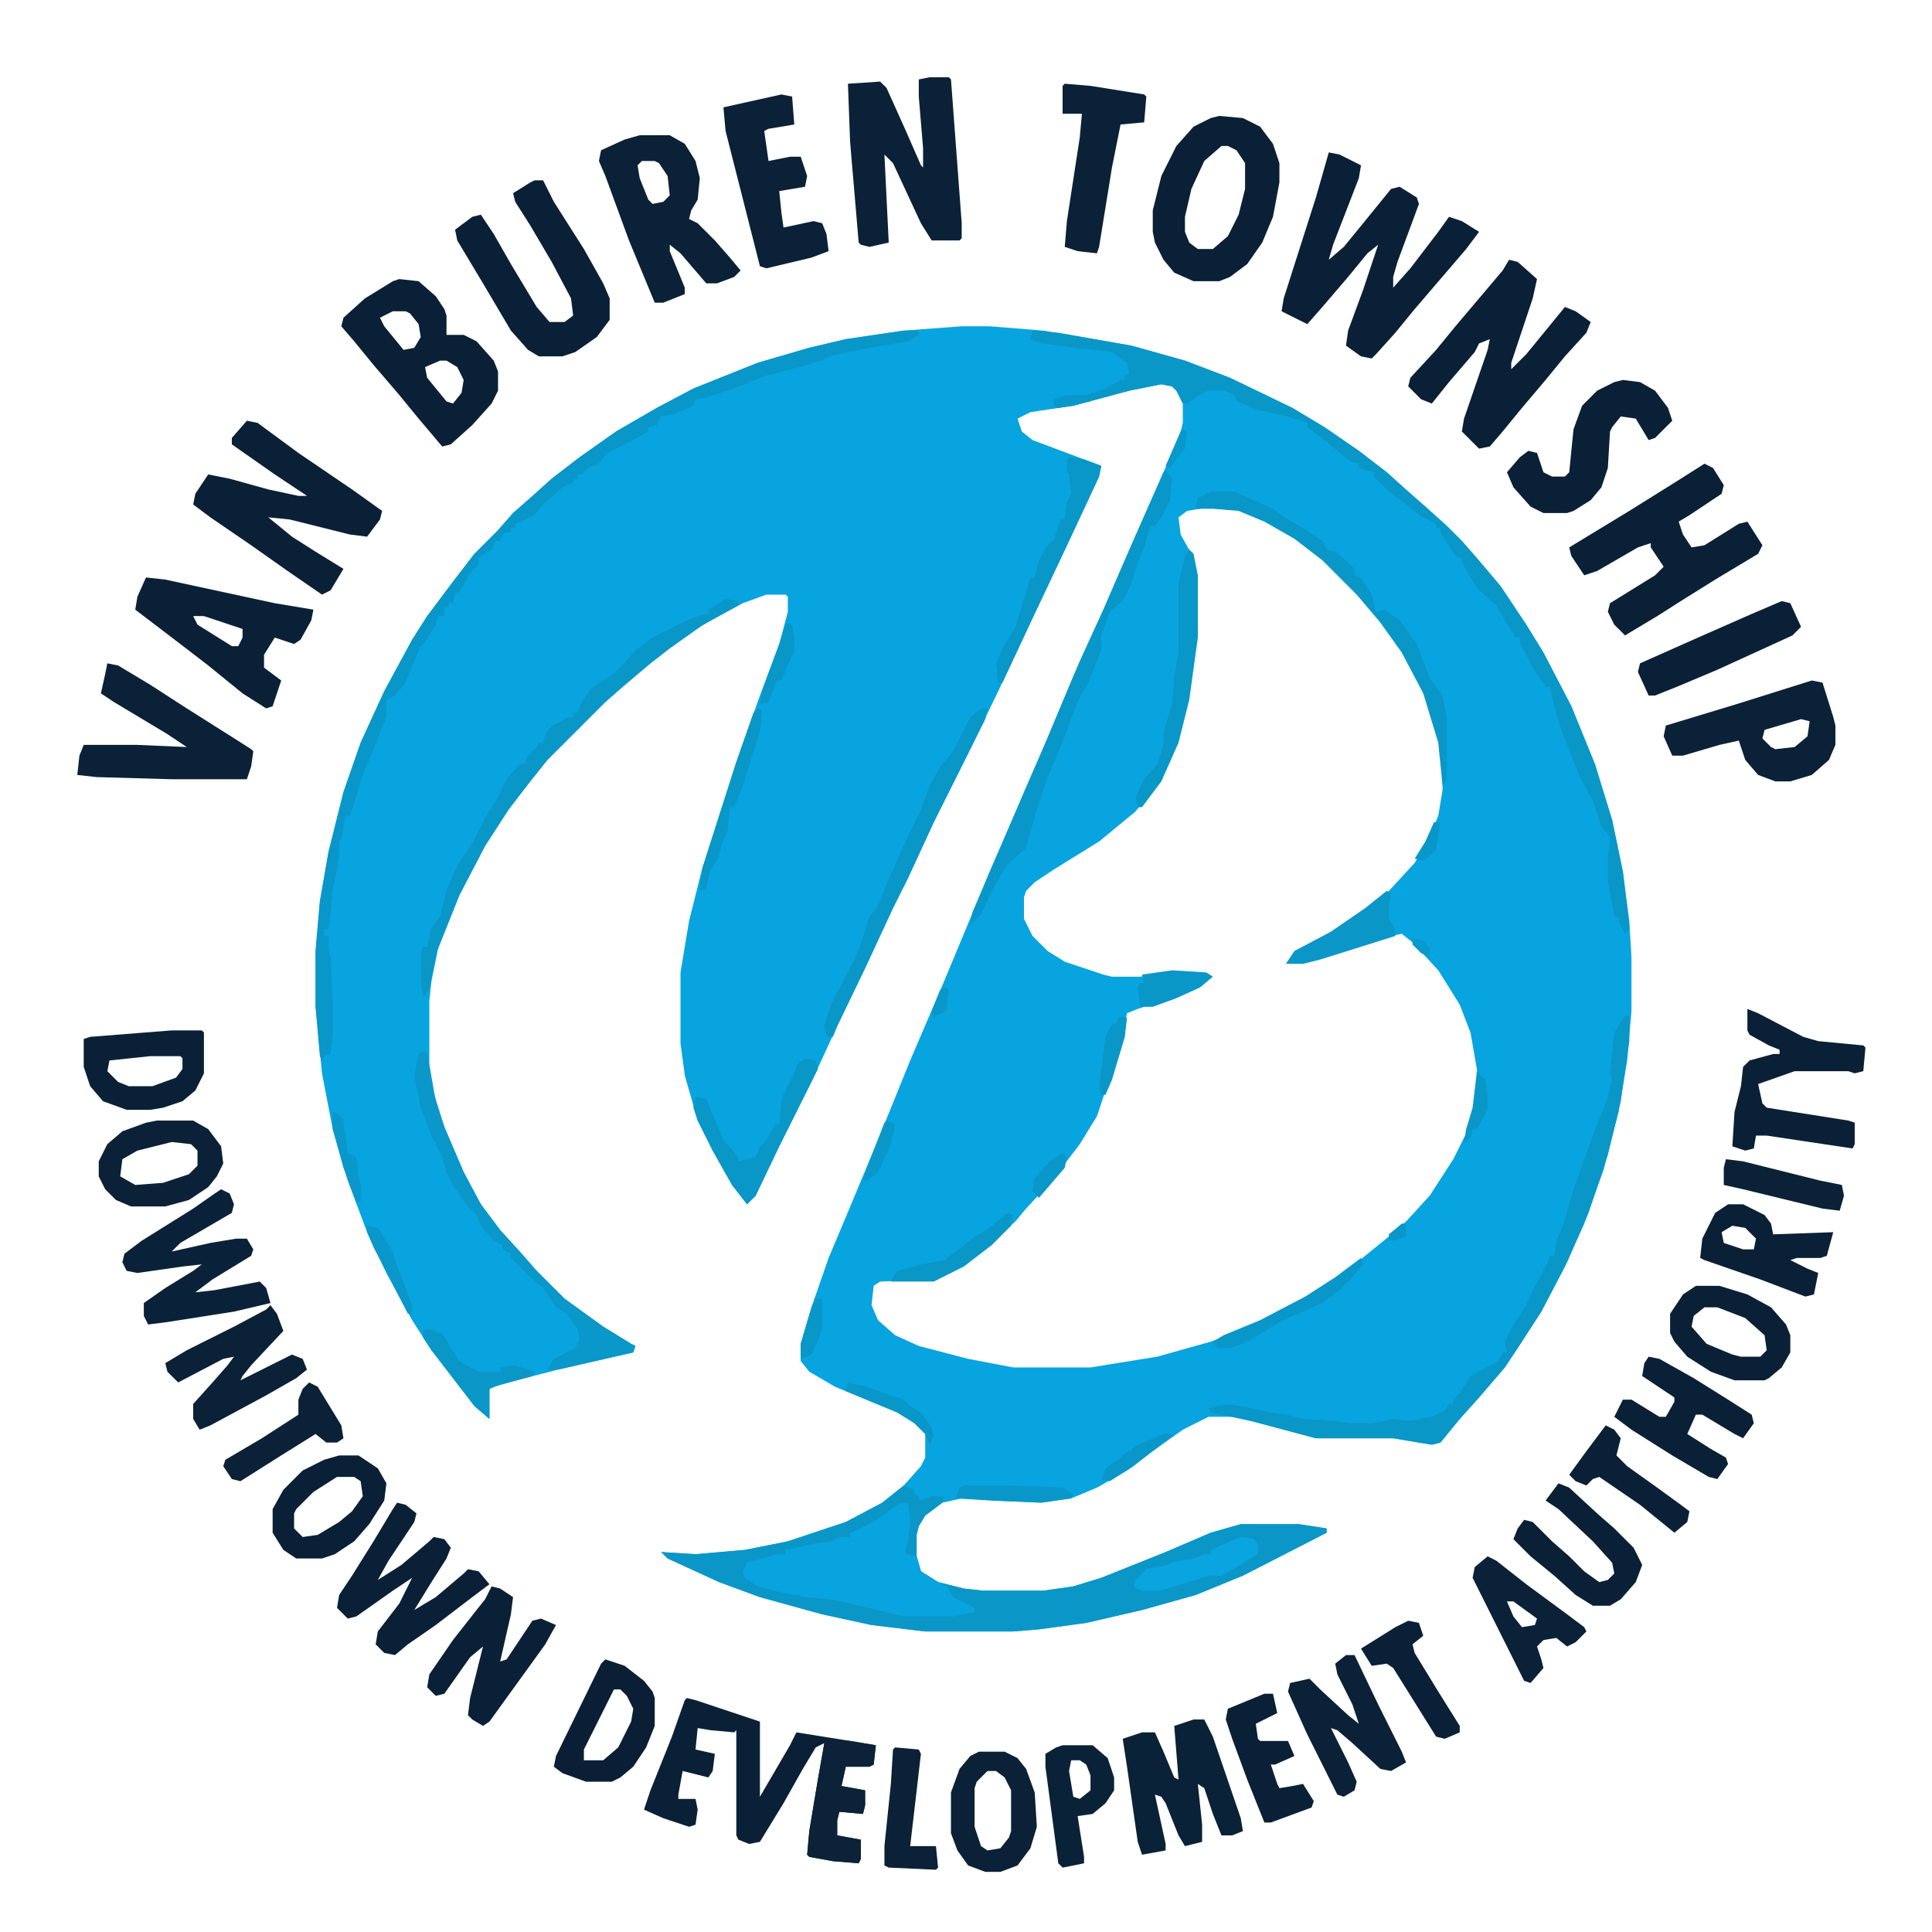<?xml version="1.0" encoding="UTF-8"?>
<svg data-bbox="36 36 833 836" xmlns="http://www.w3.org/2000/svg" height="1280" width="1280" viewBox="0 0 900 900" data-type="ugc">
    <g>
        <path fill="#08A4DF" d="M448 152h13l25 2 41 7 25 7 21 8 29 14 15 9 16 11 13 10 10 9 8 7 10 9 7 7 7 8 11 13 12 18 8 13 13 25 11 27 8 26 5 24 3 23 1 17v25l-2 23-4 24-7 27-9 25-9 20-11 21-11 17-6 9-12 14-9 10-9 11-4 1-18-3h-36l-30-8-9-2h-11l-12 6-14 10-12 9-14 8-12 5-14 2-23-1-14-1-9 2-8 6-3 5-1 4v10l2 7 8 5 12 3 9 1h28l14-2 13-4 30-12 21-9 14-4h27l13 2v2l-39 20-22 9-25 7-26 6-22 3-12 1h-41l-25-3-23-5-29-8-19-7-24-11-3-3 16 1 23-2 20-4 27-9 17-9 10-8 8-9 2-4v-11l-5-5-8-5-29-12-12-7-4-5v-8l5-17 8-23 8-19 15-36 15-37 15-35 10-24 12-29 10-23 14-32 15-36 14-31 13-30 15-34 8-19 1-4v-9l-3-6-2-2-5-1-15 3-26 7-20 3-6 3 2 6 5 4 32 12-1 5-14 30-17 36-16 34-14 29-16 32-12 26-7 14-13 28-13 27-12 26-15 30-11 23-4 4-7-9-9-16-7-14-6-21-2-15v-33l4-24 6-24 16-50 11-31 9-24 4-15v-7l-1-1h-9l-11 4-17 9-17 12-9 7-13 11-8 7-27 27-8 10-10 13-11 17-12 23-10 25-3 15-1 9v30l3 17 4 12 9 21 8 15 9 12 10 11 7 8 13 13 18 13 13 8 2 1-1 3-35 8-27 7-5 2v14l-7-6-20-26-9-14-12-22-9-19-9-24-7-24-5-26-3-31v-26l2-23 4-23 7-28 8-23 11-24 13-24 7-11 12-16 10-13 11-11 7-8 8-7 10-9 13-10 17-12 19-11 17-9 30-12 24-7 17-4 27-4zm117 84-12 2-4 3 1 8 5 9 2 10v29l-4 29-5 20-8 18-11 14-17 14-21 13-9 6-4 4-1 3v10l4 8 7 7 8 5 18 6 4 1h13l15-2 16 1 2 1-5 4-11 5-18 6-5 2-3 15-11 33-8 13-13 17-12 13-5 6-8 7-13 11-14 8-3 1-25 1-3 2-1 9 3 7 8 7 11 5 23 6 21 4h36l31-5 25-7 16-6 21-10 17-10 13-10 16-13 8-7 11-12 11-17 7-14 3-10 1-7v-11l-3-17-5-13-10-16-12-13-5-4-10 2-28 9-8 2h-7l5-5 15-8 16-11 11-9 12-13 6-10 5-12 2-12v-13l-2-13-7-21-9-17-10-14-11-13-17-17-13-10-14-8-12-5z"/>
        <path fill="#0A97C8" d="m421 692 5 2v2l2 1v2l4-1 2-1h6l-1 3-8 6-3 5-1 4v10l2 7 8 5 12 3 9 1h28l14-2 13-4 30-12 21-9 14-4h27l13 2v2l-39 20-22 9-25 7-26 6-22 3-12 1h-41l-25-3-23-5-29-8-19-7-24-11-3-3 16 1 23-2 20-4 27-9 17-9z"/>
        <path fill="#0A2037" d="m619 71 5 1 10 5-1 6-12 31-2 7 7-6 9-11 13-16 4-1 8 5 1 3-10 27-2 7v5l8-9 13-17 5-7 6 2 8 5-6 8-24 28-9 11-9 10-2 2-5-1-7-5 1-7 7-19 7-21-5 4-9 11-12 14-7 8-12-6 1-6 15-47z"/>
        <path fill="#0A2037" d="m320 791 4 1 30 10v35l14-24 3-6 25 4 12 2-1 9-2 1h-11l-2 9 11 2v7l-1 4-11-1-1 4v7l11 2v9l-1 2-12-1-11-2-1-1 1-11 4-24 3-17-4 2-6 10-9 16-11 18-5 1-5-2-1-2v-49l-1 1-11-1-6-1-1 10 9 2-1 8-2 3-12-3-2 11v2h8l1 5-1 7-3 1-12-4-9-4 3-9 10-25 6-17z"/>
        <path fill="#0997C8" d="m481 154 12 1 34 6 25 7 21 8 29 14 15 9 16 11 13 10 10 9 8 7 10 9 7 7 7 8 11 13 12 18 8 13 13 25 11 27 8 26 5 24 3 26-2 3-3-6v-2h-2l-3-17v-11l1-9-4-5-4-12-6-11-4-10-5-13-2-6-3-13h-2l-6-9-4-8-2-3v-3h-2l-5-8-4-7-9-8-7-12v-2l-3-1-7-11v-2h-2v-2l-8-4-2-2-8-6-6-5-5-5v-2l-4-1-3-1v-2l-4-1-12-10-8-6v-2l-9-3-14-3-10-4-1-3-5-2h-8l-9 6h-2l-3-6-2-2-5-1-15 3-26 7-7 1-2-1v-3l6-2h9l9-3 7-4h2v-2l2-1-1-5-7-5-33-4-5-2z"/>
        <path fill="#0A2036" d="m703 121 4 1 9 8-2 9-10 30v3l7-7 18-22 5 2 7 5-2 5-10 11-9 11-11 13-9 11-6 7-5 1-8-8 1-6 11-32 1-5-5 2-2 4-12 14-8 10-5-2-6-6 1-4 12-13 9-11 22-26z"/>
        <path fill="#0A2137" d="M433 36h9l1 1 5 67v7l-1 1h-13l-5-8-13-28-4-4 2 41-9 2-4-1-1-1-4-47-1-27 15-1 3 3 9 20 7 16 1 1v-9l-2-24v-8z"/>
        <path fill="#0A2037" d="m115 196 5 1 19 14 25 17 14 10-1 4-6 8-8-1-28-7-10-1 11 9 11 7 13 8-6 10-4 2-16-11-17-12-19-13-8-6 1-5 6-9 10 2 18 5 14 3h4l-15-10-20-14v-3z"/>
        <path fill="#0A2037" d="m794 216 4 2 5 8-1 4-15 10-5 3 2 6 4 6 6-1 16-10 4-1 7 11-2 4-20 12-16 10-11 7-15 9-5-5-3-6 1-4 21-13 4-4-6-9v-2l-6 2-19 11-6 2-6-9-1-4 28-17 24-15z"/>
        <path fill="#0A2036" d="m186 130 9 1 8 7 4 6 1 3v9h8l6 3 8 9 2 5v9l-3 6-9 10-10 9-4 1-11-13-9-11-12-14-9-11-6-7 1-4 10-9 13-8zm-3 15-6 3 2 4 9 11 5-1 3-5-1-6-4-5-2-1zm22 23-7 3 1 5 9 11 3 1 4-5 1-6-3-6-5-3z"/>
        <path fill="#08A4DF" d="M420 700h3l1 9-1 9-1 3v3l5 1 2 7 8 5 4 2 3 5 10 5v2l-10 2h-23l-16-4-18-4-12-1-10-2-12-3-6-4-1-3 2-4 14-4h4v-2l14-3 7-1 4-2h5v-2l5-2 9-5 8-6z"/>
        <path fill="#0A2037" d="m568 54 11 1 8 4 6 8 3 9v9l-3 16-5 12-7 10-8 6-5 2h-12l-9-4-5-6-4-8-1-5V98l4-16 7-14 8-9 8-4zm1 14-8 7-6 13-3 13v7l2 5 4 3h7l7-6 5-10 3-12V76l-4-6-4-2z"/>
        <path fill="#0997C9" d="M421 154h7v2l-5 3-23 4-14 3-3 2-14 4-12 3-18 7-9 3-6 1-1 3-9 4-6 1-2 4-4 1v2l-9 5-10 5-4 5-5 2-3 3h-2v2h-2v2l-5 2-9 8-4 5-6 3-3 1v2h-2v2h-3l-2 4h-2l-2 4-6 4v3l-4 4-5 9h-2l-1 5h-2v2h-2v4h-3l-1 4-5 8-2 2-4 9-3 8-5 6-4 2v8l-6 15-5 12-3 10-3 9h-2l-2 11-1 1v7l-2 11-1 4-1 11-1 8h-2v3h2v6l1 4 1 21v15l-1 9-3 1-1 2-1-2-2-23v-26l2-23 4-23 7-28 8-23 11-24 13-24 7-11 12-16 10-13 11-11 7-8 8-7 10-9 13-10 17-12 19-11 17-9 30-12 24-7 17-4z"/>
        <path fill="#0A2036" d="M249 84h4l5 10 14 22 9 16 3 7v10l-6 8-10 7-6 2h-11l-5-3-8-9-13-22-12-20-1-5 8-6 4-1 6 9 8 14 12 20 6 7h7l4-3-1-8-9-17-10-17-7-11-1-4 8-5z"/>
        <path fill="#0A2137" d="M298 63h14l7 4 5 8 2 8-1 10-3 5-1 4 4 2 8 8 7 8 5 6-3 3-8 3h-5l-12-14-5-4v3l7 17v3l-10 4h-4l-12-29-11-30-3-7 1-5 11-5zm1 12-2 2 1 6 4 10 2 2 5-1 3-3-1-9-4-6-2-1z"/>
        <path fill="#0997C8" d="M757 473h2v12l-4 28-6 25-9 27-10 23-12 23-11 17-6 9-12 14-9 10-9 11-4 1-18-3h-36l-30-8-19-4-1-2 8-2 7 1 14 3 7 1 8 2 15 1 7 1h10l10-2 7 1 11-2 6-3 2-3h2v-2l3-3 5-8 13-7 2-4h2l-1-5 4-8 6-9 2-5 8-15 1-3h2l1-7 3-7 5-17 9-25 7-18 2-9-1-2 2-19z"/>
        <path fill="#0A2037" d="m68 269 9 1 51 11 18 3-1 5-5 9-3 2-9-3-5 8v6l8 6-4 12-3 1-11-7-16-13-13-10-21-16 1-6zm22 18 2 4 16 10h3l2-4v-4l-18-6z"/>
        <path fill="#0A2137" d="m50 309 5 1 15 9 17 11 19 12 11 7 1 1-1 7-2 6H80l-35-1-9-1 1-9 2-5h25l23 1-9-6-25-15-6-4 2-9z"/>
        <path fill="#0A2238" d="M556 801h5l4 8 13 38 1 6-5 2h-5l-4-10-4-12-3-2 2 19v8l-8 2-3-5-6-15-2-3-3-1 5 23v3l-11 2-2-6-5-35-2-13 9-3h6l4 9 5 12 2 1-2-25z"/>
        <path fill="#0A2137" d="m844 317 5 1 5 16 1 4v9l-3 7-8 7-10 3h-7l-8-3-6-7-3-9-9 2-17 5h-5l-4-9 1-5 33-10zm-5 18-17 5-1 4 4 4 2 1 9-1 6-5 1-7z"/>
        <path fill="#0A2137" d="m364 44 5 1 1 13-12 2-2 1 2 14 10-2h5l3 9-1 5-12 2 1 10 1 7 14-3 4 1 2 5 1 8-8 3-21 5-3-1-16-63-1-11z"/>
        <path fill="#0A2239" d="m103 554 4 2 2 5-1 4-24 14-4 4 18-4 12-2h5l3 5-1 3-18 11-8 6 9-1 21-4 3 3 2 7-17 4-32 5-8 1-2-4v-6l10-7 13-8 4-3-9 1-21 3-5-1-2-4 1-4 8-6 24-15 10-7z"/>
        <path fill="#0A2037" d="m185 700 4 1 5 4-1 4-12 18-5 9 11-7 13-11 2-2 5 1 3 4-2 5-7 11-8 13 10-6 13-11 2-2 5 1 5 6-8 6-17 13-13 9-6 5-5-1-4-4 1-6 10-13 6-12-9 6-17 12-4 1-5-5 1-6 6-9 10-16 9-15z"/>
        <path fill="#0A2036" d="m756 177 8 1 7 4 6 8 2 6-8 8-3 1-6-10-7-1-4 5-1 2-1 17-3 9-5 6-8 5-3 1h-11l-6-3-8-9-3-7 6-7 4-3 4 1 3 9 4 2h6l2-2 2-20 4-11 7-7 8-4z"/>
        <path fill="#0A2037" d="m814 470 5 2 21 11 7 2 21 2 1 1-1 11-4 1-3-1h-25l-17 6 2 9 2 2 38 6 3 1v10l-1 2-40-6h-5l-1 6-4 1-6-2 1-16 3-12 1-9 3-3 11-3h3v-2l-5-2-9-5-1-2z"/>
        <path fill="#0A2137" d="m496 39 12 1 25 4 1 1-1 12-11 1-4 20-6 37-1 3-9-1-6-2 1-12 6-39 1-11h-9V40z"/>
        <path fill="#0A2137" d="m126 608 3 4 3 8-15 16-4 5-1 2 24-12 5 2 2 5-5 4-14 8-26 14-5 2-3-5v-7l9-10 7-8 3-4-5 1-21 11-5-5-1-4 10-6 22-11 15-8z"/>
        <path fill="#0997C8" d="m338 279 6 1v2l-18 10-14 10-9 7-13 11-8 7-27 27-8 10-10 13-11 17-12 23-10 25-4 18-2 4h-1l-1-6v-14l1-3h2l2-9 4-5 3-12 5-12 7-10 6-12 5-8 5-10 6-7h2l2-4 4-4 1-2h2l1-4 3-4 8-4h2v-2h2l2-5 4-6 12-8 9-10 8-6 16-8 8-3h2v-2z"/>
        <path fill="#0A2036" d="m229 739 4 1 6 4-1 8-5 22 3-1 12-18 4-1 7 3-5 9-26 36-3 2-5-3-2-2 1-8 6-24-6 5-12 17-4 1-4-4 1-6 11-16 11-14 4-5z"/>
        <path fill="#0A2137" d="M627 771h4l11 23 11 22 2 5-7 4-5-1-13-12-7-6-3-1 8 16 4 9-1 4-5 3-3-1-14-28-9-20 1-4 9-2 5 5 13 12 5 4-3-9-7-14-1-5z"/>
        <path fill="#0A2036" d="m768 632 5 1 16 9 16 10 11 7 1 4-5 7-4-2-15-9h-3l-4 9 11 7 7 4 1 3-5 7-4-1-17-10-19-12-8-6 4-8h4l13 8h3l4-7v-2l-15-10 1-6z"/>
        <path fill="#0A2037" d="M80 480h14l1 1v19l-4 8-6 5-9 3-6 1H59l-11-4-6-7-3-9v-13l3-1zm-10 12-19 2-1 5 5 5 5 2h11l11-4 3-4v-5l-1-1z"/>
        <path fill="#0A1F36" d="m282 773 9 3 9 7 4 5 1 3v13l-4 10-6 9-6 5-4 2h-12l-11-4-4-3 1-5 21-43zm4 14-14 28v5h9l7-6 6-12 1-6-3-6-3-3z"/>
        <path fill="#0997C9" d="m543 219 3 4-1 10-4 8-3 4h-2l-3 10-3 7-3 10-4 8-6 5-4 11v7l-6 15-5 9-6 16-4 10-4 9-5 15-5 18-9 8-7 12-5 11-5 5 1-6 13-30 11-26 10-23 16-38 11-24 13-30 15-34z"/>
        <path fill="#0A2036" d="M790 599h11l13 4 11 6 7 8 2 5v8l-4 7-6 5-2 1h-14l-11-4-11-7-6-7-2-4v-9l6-9zm4 10-5 4-1 5 7 8 12 5 4 1h9l3-3-1-7-9-8-13-5z"/>
        <path fill="#0A2138" d="M73 522h17l7 4 6 8 1 8-3 6-4 5-9 6-11 3H61l-7-3-5-5-3-6v-7l4-8 7-6 11-4zm7 10-16 4-7 4-1 8 7 4 13-1 12-4 4-4v-7l-3-3z"/>
        <path fill="#0A2138" d="M456 816h12l6 3 4 5 4 11 1 16-3 10-6 8-8 3h-7l-8-3-5-7-3-8v-19l4-11 5-6zm4 9-5 5-1 3v18l3 9 3 2 6-1 4-5 1-3v-19l-3-6-4-3z"/>
        <path fill="#0A2036" d="M805 561h7l10 5 3 4 1 5 28-1-3 11-3 1h-11l-3 1 8 4 5 2-2 10-4 1-21-8-26-9-2-1 1-9 6-12zm2 10-5 3 1 5 9 3h5l1-5-5-5z"/>
        <path fill="#0A2036" d="M158 678h9l9 6 4 7-1 8-7 11-7 8-9 6-6 2h-12l-6-4-5-8v-11l5-9 9-9 10-5zm-1 10-11 7-8 8-1 2v7l4 4 7-1 10-6 6-5 5-7-1-7-3-2z"/>
        <path fill="#0A2036" d="m726 691 5 2 13 12 8 7 9 9 4 8-3 8-7 8-5 3h-8l-8-5-10-9-11-9-8-8 2-5 3-4 4 1 9 9 8 7 7 7 7 5 4-1 3-3-1-5-9-10-16-15-6-4z"/>
        <path fill="#0A2037" d="m830 280 4 1 5 11-4 4-35 16-19 8-10 4h-3l-5-11 1-4 27-12 25-11z"/>
        <path fill="#0A2138" d="m693 725 4 2 14 11 19 14 8 6 1 2-5 5-4 2-5-4-6 1-3 3 2 6 1 4-6 7-3-1-24-48 1-5zm9 21 3 7 4 5 6-1 1-3-11-8z"/>
        <path fill="#0A97C9" d="M197 490h2l3 19 5 16 9 21 8 15 9 12 10 11 7 8 13 13 18 13 13 8 2 1-1 3-35 8h-5l3-5 10-5 2-4-1-5-5-7-5-3-6-9-7-6-8-8v-2l-4-2v-2l-4-2-6-7-2-5-5-5-6-9-3-6-2-7-5-10-5-13-3-15 2-10z"/>
        <path fill="#0997C8" d="M457 330h3l-1 5-24 48-12 26-7 14-13 28-13 27-2 5h-3l-1-5 3-10 11-21 3-7 4-13 4-5 4-10 7-16 9-19 4-11 5-9 6-7 8-16z"/>
        <path fill="#0997C8" d="M564 229h11l18 8 7 5 7 4 9 6 2 4 4 1 6 5 3 3v3l3 1 5 8 2 8 4-1 7 5 8 11 6 16 6 8 2 10v29l-2 3-2-20-7-23-10-19-10-14-11-13-16-16-13-10-14-8-12-5-12-1h-8l1-5z"/>
        <path fill="#0B2238" d="m384 810 12 1 12 2-1 9-2 1h-11l-2 9 11 2v7l-1 4-11-1-1 4v7l11 2v9l-1 2-12-1-11-2-1-1 1-11 4-24 3-17z"/>
        <path fill="#0A2037" d="M589 789h4l2 9-10 5 1 7 1 1h13l3 7-9 4h-2l3 9 1 2 6-1 5-1 5 8-1 3-19 7h-3l-8-20-7-19-3-9 1-5z"/>
        <path fill="#0A2238" d="M495 813h14l7 6 3 9v6l-4 6-6 5-7 1 3 19v3l-10 2-2-2-6-45v-6l5-3zm4 7-1 5 2 12 3 1 5-4v-7l-2-5-3-2z"/>
        <path fill="#0997C8" d="m375 493 5 1 1 4-18 36-11 23-4 4-7-9-9-16-7-14-2-6 1-5 5 1 8 19 7 8v2l8-2 2-5 3-3 4-7h2l1-12 4-8 4-9z"/>
        <path fill="#0997C8" d="m554 256 2 2 2 10v29l-4 29-5 20-8 18-9 12h-2l-1-5 4-8 6-7 3-9v-6l4-13 1-13 2-11v-32l3-13z"/>
        <path fill="#0997C8" d="m498 213 7 1 8 3-1 5-14 30-17 36-14 30h-2l-1-9 3-7 6-10 5-16 2-7h2l2-8 3-6 4-4 3-9h2l1-8 2-4-1-9-1-1v-6z"/>
        <path fill="#0A2037" d="m656 755 5 1 2 6-5 4 1 4 11 18 10 16v3l-7 3-4-1-20-32-3-2-7 1-5-8 16-10z"/>
        <path fill="#0A2036" d="m748 664 4 2 3 4-2 8 5 5 14 10 11 8 4 3-1 5-6 5-16-13-19-13-3 1-3 3-5-2-3-3 8-11z"/>
        <path fill="#0A2138" d="m144 644 4 2 11 18 1 6-3 2h-5l-5-4-16 10-19 12-4-1-4-6 1-3 17-10 17-11v-7l2-5z"/>
        <path fill="#0A2137" d="m417 814 11 1 1 2-5 43h12l1 10-1 1-22-1-2-1v-9l3-29 1-16z"/>
        <path fill="#0A2138" d="m804 540 8 1 36 9 10 2 1 5-2 7-8-1-37-9-9-2v-8z"/>
        <path fill="#0A97C8" d="m646 415 2 1-1 5v7l3 5v3l-35 11-8 2h-8l4-6 17-9 16-11z"/>
        <path fill="#08A5E0" d="m578 716 6 1 2 2v5l-10 6-7 4h-6l-6 2-13 4-4 1h-8l-4-2 1-3 5-5 10-2 1-1 11-2 5-2h3v-2z"/>
        <path fill="#0A97C8" d="m199 619 7 2 8 13 9 5h10v-2l7-1 9 3-1 2-18 5-2 1v14l-7-6-20-26-4-6v-3z"/>
        <path fill="#0997C8" d="m470 565 2 1-1 5-9 9-13 10-14 7h-20l3-5 11-3 11-2 13-10 8-5 7-6z"/>
        <path fill="#0997C8" d="m353 330 2 1-1 10-8 25-4 10h-2l-1 11-3 7-1 5-3 5-1 1-2 9-3 1 1-10 16-50 8-23z"/>
        <path fill="#0997C9" d="m634 586 1 3-6 7-5 5-8 6-18 8-7 4-10 6-8 3h-6l-2-3 5-3 17-7 21-11 14-9z"/>
        <path fill="#0997C8" d="m546 452 16 1 3 2-6 5-11 5-11 4h-6l-1-9 1-2h2l-1-4z"/>
        <path fill="#0997C9" d="M449 692h21l25 1 5 3-1 2-14 2-23-1-17-1 2-5z"/>
        <path fill="#0997C9" d="m395 644 9 2 8 3 9 3 3 3 5 3 5 7 1 4-2 4-2-5-5-5-8-5-24-10z"/>
        <path fill="#0997C8" d="M521 474h4l-1 9-6 20-3 7h-2l-1-4 3-23 3-6h2z"/>
        <path fill="#0997C8" d="m367 290 2 1 1 6v6l-6 14h-2l-4 10-4 1 1-6 8-22 3-9z"/>
        <path fill="#0998C9" d="m171 571 5 1 7 11 1 4 5 13 3 8v4h-2l-16-31-3-7z"/>
        <path fill="#0997C9" d="M542 668h5l-5 4-14 11-11 7-4-1 2-5 6-4 4-4h2l1-2 7-3z"/>
        <path fill="#0998C9" d="m155 518 3 1 2 3 2 15 4 2 1 9 1 4v8h-2l-6-16-5-18z"/>
        <path fill="#0997C8" d="M380 605h3v14l-4 10-1 2-5 2v-7l5-17z"/>
        <path fill="#0997C8" d="m688 499 4 4 1 8v6l-5 9h-2l-1 4-3 2 1-6 3-10z"/>
        <path fill="#0998C9" d="m413 522 4 2-2 9-6 13-5 4h-2l3-9 7-18z"/>
        <path fill="#0997C8" d="m495 537 2 2-1 5-12 14-3-3 1-6 7-8z"/>
        <path fill="#0997C9" d="M668 383h3l-2 13-6 5-4-1 5-8z"/>
        <path fill="#0998CA" d="m497 184 9 1 2 2-15 3-2-1v-3z"/>
        <path fill="#0997C9" d="m440 460 2 1-1 9-2 2-3 1-1 2-1-4 4-10z"/>
        <path fill="#0998CB" d="m551 200 2 1-1 8-4 5-3 4-2-1 7-16z"/>
        <path fill="#0999CB" d="m658 437 5 1 3 4v4l-4-2-4-4z"/>
        <path fill="#0A97C8" d="M653 570h2v6l-6 2h-2v-3z"/>
    </g>
</svg>
